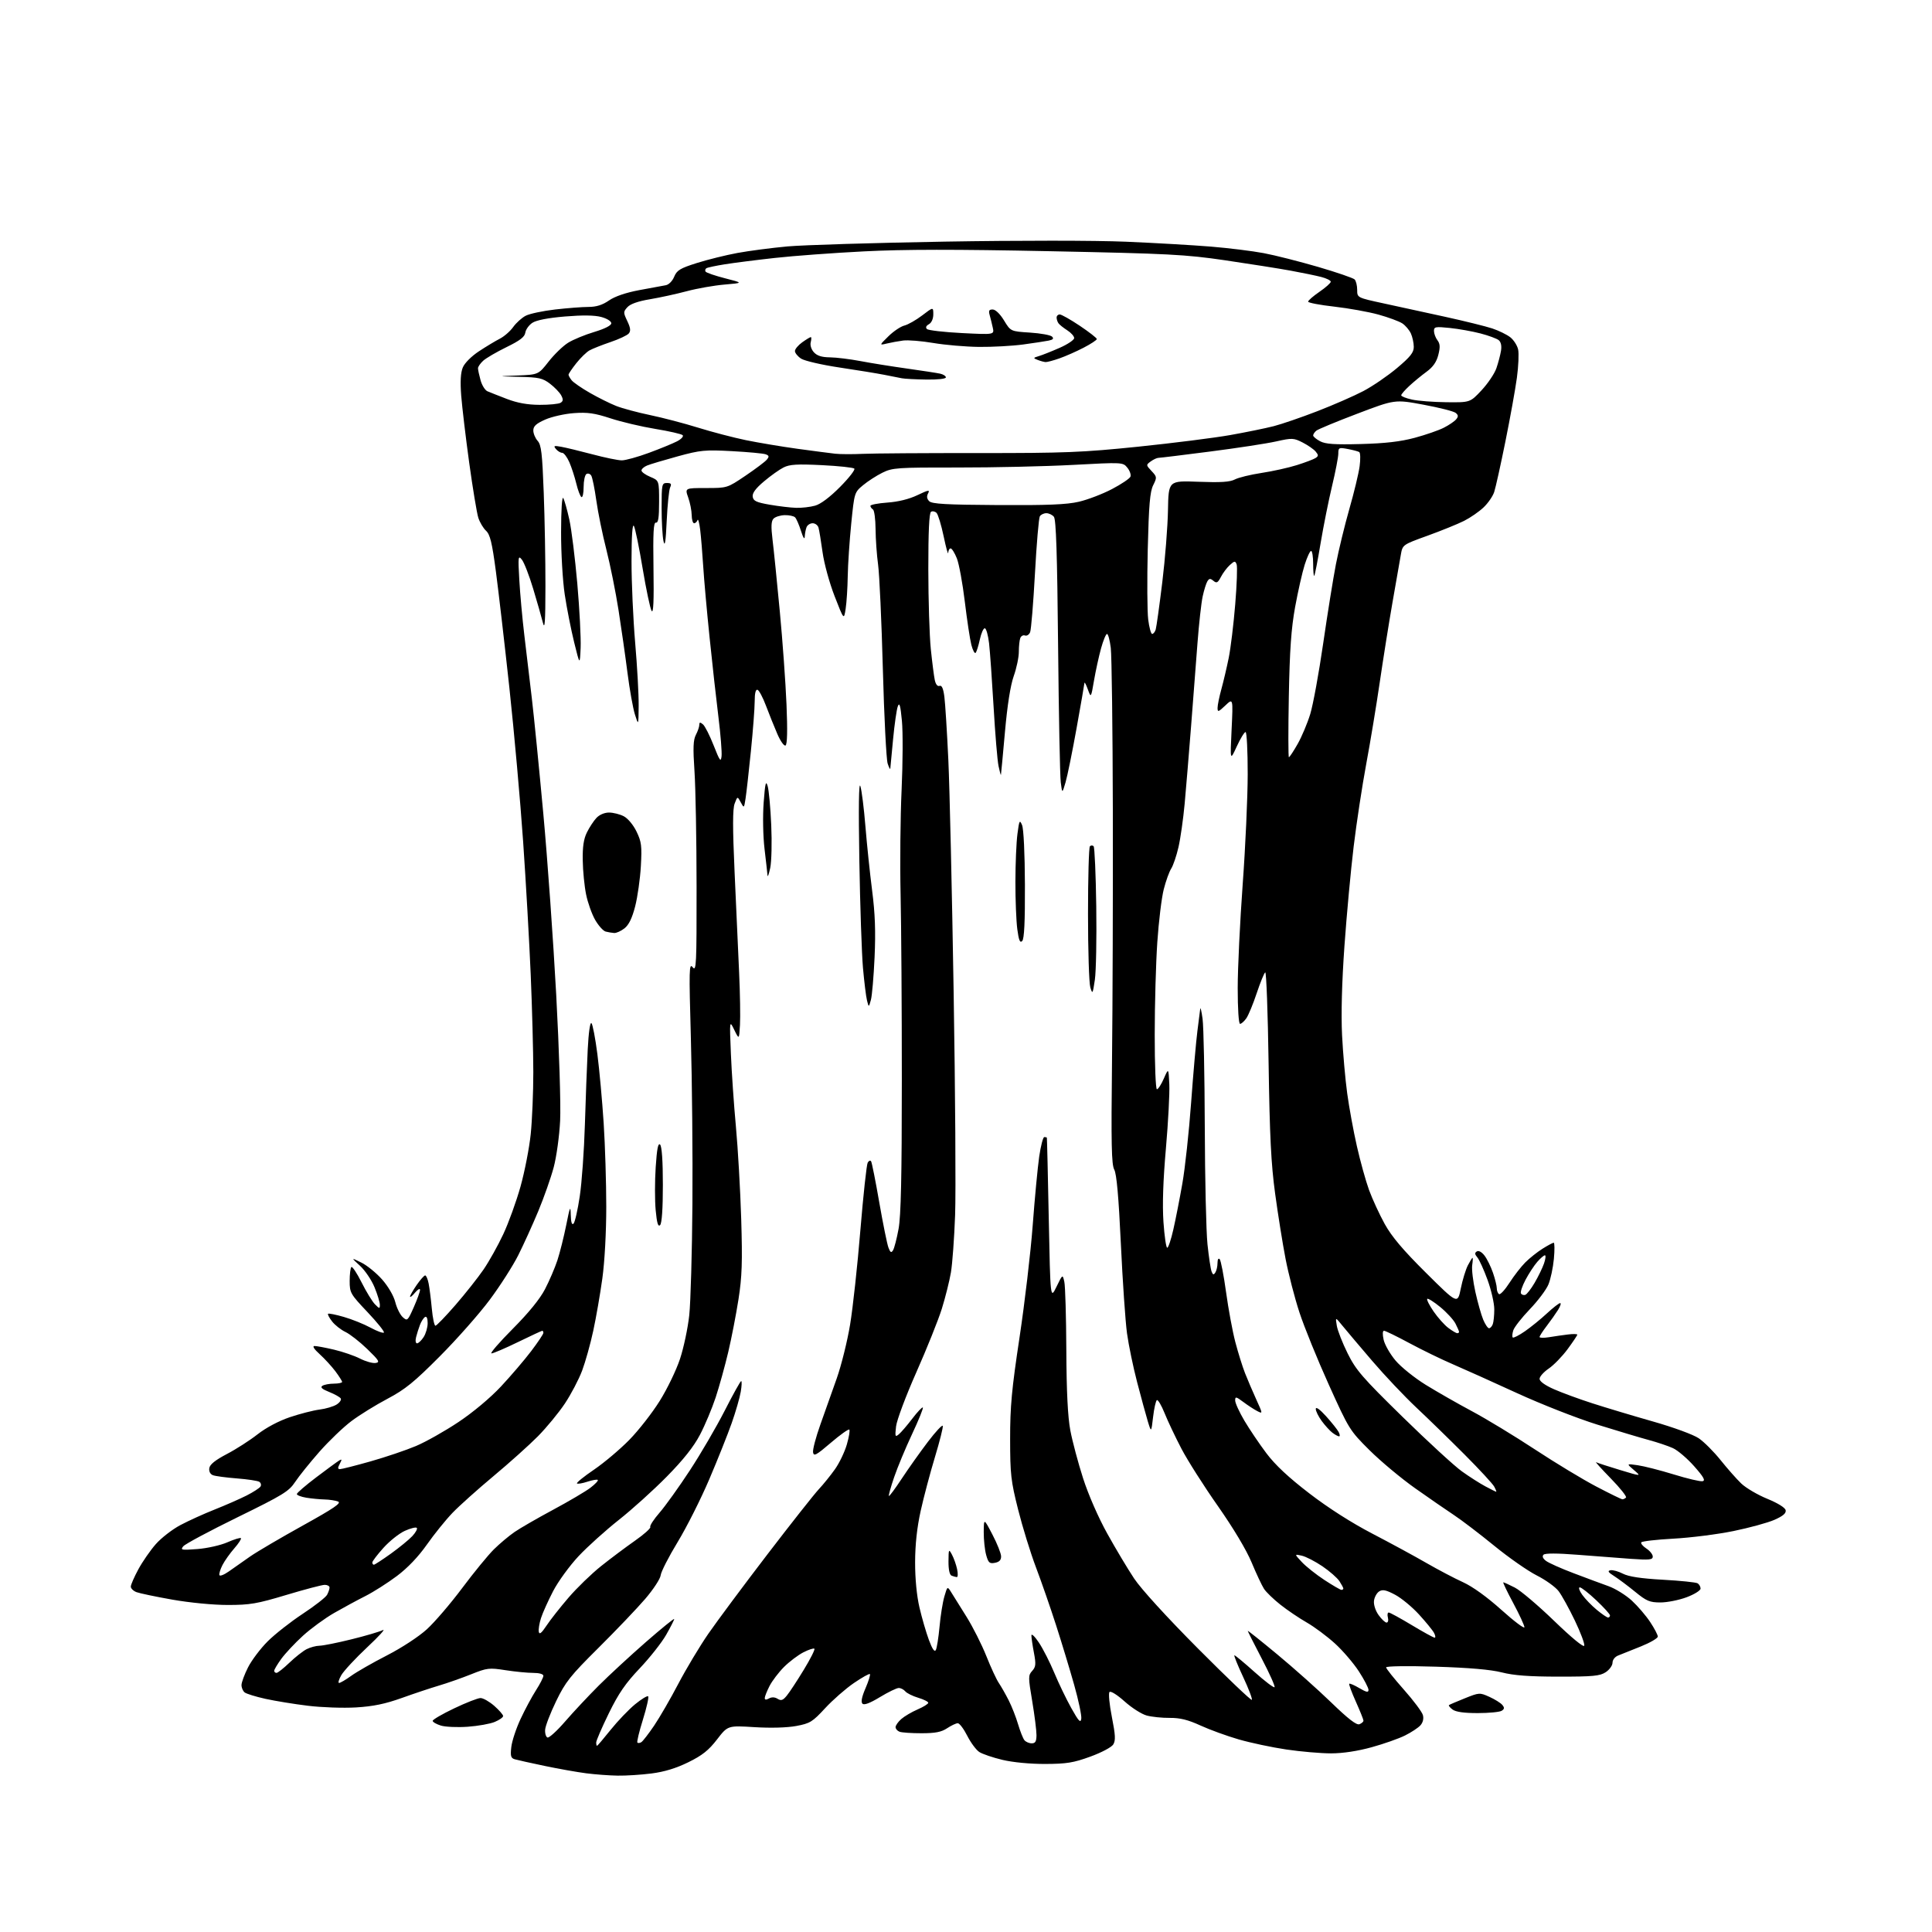 <?xml version="1.0" encoding="UTF-8" standalone="no"?>
<svg 
  version="1.1" 
  xmlns="http://www.w3.org/2000/svg" 
  xmlns:xlink="http://www.w3.org/1999/xlink" 
  xmlns:svg="http://www.w3.org/2000/svg"
  xmlns:rdf="http://www.w3.org/1999/02/22-rdf-syntax-ns#"
  xmlns:cc="http://creativecommons.org/ns#"
  xmlns:dc="http://purl.org/dc/elements/1.1/"
  viewBox="0 0 768 768"
  width="768"
  height="768"
>
<style>svg {background-color: white; }</style>"
<path stroke="none" fill="black" fill-rule="evenodd" d="M245.50,705.84C242.20,705.79 236.57,705.37 233.00,704.91C229.43,704.45 222.00,703.13 216.50,701.98C211.00,700.83 205.66,699.64 204.63,699.34C203.07,698.88 202.84,698.07 203.25,694.48C203.52,692.10 205.17,687.09 206.93,683.33C208.68,679.57 211.44,674.44 213.06,671.91C214.68,669.39 216.00,666.80 216.00,666.16C216.00,665.47 214.36,665.00 211.94,665.00C209.71,665.00 204.77,664.52 200.96,663.93C194.44,662.91 193.63,663.01 187.27,665.56C183.54,667.05 177.80,669.07 174.50,670.04C171.20,671.02 164.51,673.25 159.64,675.00C153.09,677.34 148.36,678.32 141.52,678.73C136.42,679.03 127.81,678.73 122.38,678.06C116.94,677.40 109.35,676.16 105.50,675.31C101.65,674.46 97.94,673.31 97.25,672.76C96.56,672.21 96.00,670.90 96.00,669.84C96.00,668.79 97.17,665.62 98.60,662.80C100.03,659.98 103.54,655.33 106.39,652.48C109.25,649.62 115.51,644.70 120.31,641.54C125.11,638.38 129.48,634.97 130.02,633.96C130.56,632.95 131.00,631.65 131.00,631.07C131.00,630.48 130.14,630.00 129.09,630.00C128.03,630.00 121.19,631.80 113.88,634.00C102.18,637.52 99.37,638.00 90.54,638.00C84.74,638.00 75.44,637.10 68.50,635.88C61.90,634.71 55.49,633.37 54.25,632.90C53.01,632.43 52.00,631.44 52.00,630.70C52.00,629.96 53.35,626.87 55.00,623.82C56.65,620.78 59.76,616.28 61.93,613.82C64.09,611.36 68.48,607.96 71.68,606.26C74.88,604.56 81.01,601.77 85.31,600.07C89.60,598.37 95.31,595.86 97.99,594.51C100.67,593.15 103.17,591.53 103.56,590.91C103.94,590.29 103.71,589.44 103.05,589.03C102.39,588.62 98.37,588.02 94.13,587.69C89.88,587.36 85.62,586.79 84.65,586.42C83.57,586.01 83.01,584.92 83.20,583.62C83.41,582.15 85.55,580.43 90.18,578.00C93.86,576.08 99.35,572.55 102.38,570.17C105.73,567.54 110.77,564.86 115.20,563.36C119.22,562.01 124.53,560.64 127.00,560.33C129.47,560.02 132.53,559.12 133.78,558.34C135.04,557.55 135.79,556.46 135.45,555.91C135.11,555.36 133.03,554.20 130.83,553.32C127.98,552.18 127.22,551.48 128.17,550.87C128.90,550.41 130.96,550.02 132.75,550.02C134.54,550.01 136.00,549.70 136.00,549.34C136.00,548.98 134.79,547.07 133.31,545.09C131.82,543.12 129.01,540.06 127.06,538.29C124.87,536.32 124.08,535.07 125.00,535.06C125.83,535.04 129.33,535.70 132.78,536.51C136.24,537.33 140.88,538.92 143.11,540.06C145.33,541.19 148.11,541.98 149.28,541.81C151.13,541.54 150.72,540.84 145.99,536.26C143.01,533.38 139.12,530.34 137.35,529.49C135.57,528.65 133.18,526.78 132.04,525.33C130.90,523.88 130.17,522.50 130.41,522.25C130.65,522.01 133.47,522.57 136.68,523.50C139.88,524.42 144.64,526.33 147.26,527.75C149.87,529.17 152.28,530.05 152.61,529.72C152.94,529.39 150.01,525.74 146.11,521.61C139.29,514.41 139.00,513.90 139.00,509.22C139.00,506.53 139.30,504.03 139.67,503.67C140.03,503.30 141.86,506.04 143.72,509.75C145.58,513.46 147.98,517.39 149.05,518.47C150.85,520.30 151.00,520.31 151.00,518.66C151.00,517.67 150.04,514.54 148.87,511.69C147.70,508.83 145.11,505.01 143.12,503.18C139.50,499.86 139.50,499.86 143.63,501.89C145.90,503.00 149.62,506.04 151.91,508.63C154.33,511.39 156.51,515.12 157.13,517.61C157.72,519.96 159.06,522.65 160.09,523.58C161.91,525.23 162.08,525.07 164.49,519.62C165.87,516.50 166.99,513.39 166.97,512.72C166.95,512.05 166.05,512.56 164.97,513.86C163.89,515.16 163.00,515.86 163.00,515.41C163.00,514.97 164.19,512.90 165.64,510.80C167.09,508.71 168.60,507.00 169.01,507.00C169.42,507.00 170.04,508.43 170.38,510.17C170.73,511.91 171.30,516.41 171.65,520.17C172.00,523.93 172.65,527.00 173.09,527.00C173.53,527.00 177.12,523.29 181.06,518.75C185.00,514.21 190.03,507.85 192.24,504.62C194.45,501.38 197.97,495.08 200.06,490.61C202.16,486.14 205.24,477.62 206.91,471.68C208.57,465.73 210.40,456.35 210.97,450.83C211.54,445.31 212.00,434.20 212.00,426.14C211.99,418.09 211.53,400.70 210.97,387.50C210.41,374.30 209.05,350.45 207.95,334.50C206.85,318.55 204.39,291.08 202.49,273.45C200.58,255.83 198.16,234.98 197.12,227.13C195.60,215.67 194.82,212.48 193.20,210.98C192.09,209.94 190.71,207.61 190.13,205.80C189.55,203.98 187.93,194.18 186.52,184.00C185.12,173.82 183.69,161.81 183.34,157.30C182.91,151.68 183.11,148.15 183.97,146.08C184.69,144.32 187.39,141.62 190.36,139.66C193.19,137.79 196.93,135.54 198.67,134.65C200.42,133.76 202.81,131.67 204.00,130.00C205.19,128.33 207.43,126.31 208.99,125.51C210.55,124.70 215.80,123.59 220.66,123.03C225.52,122.47 231.50,122.01 233.95,122.01C237.07,122.00 239.48,121.24 242.07,119.45C244.42,117.82 248.75,116.34 254.12,115.33C258.73,114.47 263.46,113.60 264.62,113.39C265.84,113.18 267.28,111.75 267.99,110.02C269.06,107.44 270.34,106.66 276.99,104.56C281.26,103.21 288.52,101.41 293.13,100.56C297.73,99.71 306.68,98.54 313.00,97.96C319.32,97.39 347.45,96.53 375.50,96.05C405.04,95.55 435.34,95.57 447.50,96.08C459.05,96.57 474.29,97.45 481.37,98.03C488.44,98.61 497.89,99.78 502.37,100.63C506.84,101.47 516.56,103.94 523.97,106.10C531.38,108.27 537.90,110.51 538.47,111.07C539.04,111.64 539.50,113.51 539.50,115.22C539.50,118.33 539.50,118.33 550.00,120.60C555.77,121.85 566.80,124.25 574.50,125.94C582.20,127.63 590.61,129.71 593.19,130.56C595.77,131.42 599.00,133.00 600.37,134.07C601.73,135.15 603.13,137.33 603.48,138.92C603.83,140.52 603.61,145.57 602.99,150.16C602.37,154.75 600.31,166.15 598.42,175.50C596.53,184.85 594.53,193.88 593.97,195.57C593.42,197.26 591.51,200.03 589.73,201.71C587.95,203.40 584.48,205.80 582.00,207.05C579.52,208.30 573.01,210.94 567.52,212.93C557.55,216.53 557.55,216.53 556.85,220.52C556.46,222.71 554.97,231.25 553.53,239.50C552.09,247.75 549.82,262.03 548.47,271.24C547.13,280.44 544.71,295.07 543.09,303.74C541.48,312.41 539.23,327.15 538.10,336.50C536.97,345.85 535.32,363.62 534.44,376.00C533.41,390.53 533.08,403.11 533.49,411.50C533.85,418.65 534.77,429.05 535.53,434.62C536.29,440.19 538.02,449.64 539.38,455.62C540.73,461.60 542.91,469.45 544.22,473.06C545.54,476.66 548.34,482.74 550.45,486.56C553.24,491.60 557.74,496.92 566.86,505.97C579.42,518.44 579.42,518.44 580.68,512.23C581.37,508.82 582.64,504.67 583.49,503.01C584.35,501.36 585.19,500.00 585.35,500.00C585.52,500.00 585.46,501.33 585.22,502.96C584.98,504.59 585.55,509.36 586.48,513.55C587.41,517.75 588.82,522.71 589.60,524.59C590.39,526.46 591.42,528.00 591.91,528.00C592.39,528.00 593.06,527.29 593.39,526.42C593.73,525.55 594.00,522.87 594.00,520.48C594.00,518.08 592.80,512.83 591.34,508.81C589.88,504.79 588.05,500.76 587.28,499.85C586.21,498.59 586.16,498.02 587.07,497.46C587.79,497.01 589.01,497.68 590.11,499.11C591.12,500.42 592.63,503.49 593.47,505.93C594.31,508.36 595.00,511.15 595.00,512.12C595.00,513.09 595.40,514.13 595.90,514.44C596.39,514.74 598.26,512.71 600.05,509.92C601.84,507.13 604.67,503.49 606.33,501.83C607.99,500.16 611.06,497.72 613.15,496.40C615.25,495.08 617.26,494.00 617.62,494.00C617.99,494.00 618.02,496.89 617.69,500.43C617.36,503.96 616.38,508.55 615.51,510.62C614.65,512.70 611.31,517.13 608.11,520.46C604.91,523.80 601.95,527.57 601.55,528.84C601.15,530.11 601.05,531.39 601.34,531.67C601.62,531.96 603.80,530.85 606.18,529.20C608.56,527.55 612.49,524.36 614.92,522.10C617.35,519.85 619.72,518.00 620.19,518.00C620.66,518.00 620.27,519.24 619.32,520.75C618.37,522.26 616.34,525.14 614.80,527.14C613.26,529.15 612.00,531.10 612.00,531.48C612.00,531.86 613.69,531.90 615.75,531.56C617.81,531.22 621.19,530.73 623.25,530.48C625.31,530.22 627.00,530.25 627.00,530.55C627.00,530.84 625.26,533.44 623.13,536.33C621.00,539.21 617.63,542.68 615.64,544.03C613.64,545.39 612.01,547.23 612.01,548.11C612.00,549.12 614.16,550.67 617.75,552.25C620.91,553.64 627.77,556.16 633.00,557.84C638.23,559.53 649.02,562.77 657.00,565.04C665.26,567.39 673.14,570.28 675.30,571.75C677.39,573.18 681.29,577.08 683.96,580.42C686.64,583.76 690.33,587.95 692.17,589.71C694.01,591.48 698.67,594.22 702.51,595.79C706.75,597.53 709.63,599.32 709.83,600.35C710.06,601.55 708.75,602.66 705.38,604.15C702.76,605.31 695.41,607.32 689.06,608.62C682.70,609.92 671.97,611.28 665.21,611.64C658.46,612.01 652.70,612.67 652.43,613.11C652.16,613.55 653.08,614.66 654.47,615.57C655.86,616.48 657.00,617.92 657.00,618.75C657.00,620.05 655.69,620.18 648.25,619.66C643.44,619.31 633.89,618.59 627.02,618.04C618.97,617.41 614.20,617.40 613.58,618.02C612.95,618.65 613.30,619.52 614.55,620.47C615.62,621.29 620.55,623.49 625.50,625.36C630.45,627.24 636.72,629.57 639.44,630.54C642.16,631.52 646.31,634.09 648.67,636.26C651.02,638.43 654.31,642.26 655.97,644.78C657.64,647.29 659.00,649.89 659.00,650.56C659.00,651.23 655.96,653.00 652.25,654.49C648.54,655.99 644.49,657.61 643.25,658.09C641.96,658.59 641.00,659.81 641.00,660.96C641.00,662.05 639.78,663.75 638.29,664.73C635.99,666.24 633.23,666.50 619.54,666.49C607.87,666.48 601.73,666.02 597.00,664.81C592.61,663.69 584.09,662.95 570.75,662.53C559.44,662.18 551.00,662.30 551.00,662.81C551.00,663.30 554.16,667.25 558.01,671.60C561.87,675.94 565.30,680.53 565.63,681.79C566.01,683.22 565.63,684.75 564.63,685.86C563.74,686.84 561.00,688.65 558.52,689.88C556.05,691.12 550.09,693.22 545.26,694.55C539.69,696.09 533.82,696.98 529.13,696.99C525.07,696.99 517.06,696.30 511.32,695.45C505.58,694.60 497.07,692.79 492.40,691.44C487.74,690.09 480.91,687.61 477.22,685.92C472.23,683.63 469.09,682.86 465.00,682.89C461.98,682.92 457.85,682.49 455.84,681.95C453.83,681.41 449.87,678.89 447.04,676.34C444.09,673.70 441.52,672.10 441.04,672.61C440.58,673.10 441.00,677.55 441.98,682.50C443.41,689.73 443.52,691.88 442.53,693.46C441.86,694.55 437.80,696.70 433.41,698.29C426.71,700.73 423.96,701.17 415.50,701.20C409.54,701.22 402.68,700.57 398.51,699.58C394.67,698.67 390.51,697.25 389.27,696.44C388.03,695.63 385.88,692.72 384.49,689.98C383.10,687.24 381.41,685.00 380.73,685.01C380.05,685.01 378.15,685.91 376.50,687.00C374.21,688.52 371.80,688.99 366.33,688.99C362.39,689.00 358.45,688.73 357.58,688.39C356.71,688.06 356.00,687.24 356.00,686.57C356.00,685.90 357.01,684.45 358.25,683.36C359.49,682.27 362.41,680.54 364.75,679.53C367.09,678.52 369.00,677.33 369.00,676.89C369.00,676.44 367.19,675.54 364.99,674.88C362.78,674.22 360.48,673.07 359.87,672.34C359.25,671.60 358.08,671.00 357.26,671.00C356.44,671.00 353.08,672.63 349.80,674.62C345.83,677.03 343.51,677.91 342.84,677.24C342.17,676.57 342.58,674.52 344.06,671.09C345.28,668.26 346.06,665.73 345.80,665.47C345.54,665.21 342.67,666.82 339.42,669.04C336.16,671.27 331.02,675.77 328.00,679.04C322.97,684.49 321.99,685.09 316.50,686.11C312.84,686.79 306.37,686.97 299.91,686.57C289.31,685.91 289.31,685.91 285.03,691.46C281.70,695.78 279.16,697.80 273.62,700.52C268.79,702.90 264.09,704.33 259.00,704.98C254.88,705.51 248.80,705.90 245.50,705.84zM237.32,694.00C237.50,694.00 239.94,691.13 242.75,687.62C245.56,684.12 249.93,679.56 252.45,677.48C254.98,675.41 257.32,673.99 257.65,674.32C257.99,674.65 257.05,678.81 255.57,683.57C254.08,688.32 253.10,692.43 253.37,692.70C253.64,692.98 254.35,692.90 254.94,692.54C255.53,692.17 257.81,689.23 260.01,685.99C262.20,682.75 266.55,675.25 269.66,669.30C272.78,663.36 278.14,654.42 281.58,649.43C285.03,644.45 295.57,630.27 305.02,617.93C314.47,605.59 323.68,593.92 325.48,592.00C327.28,590.08 330.17,586.50 331.90,584.06C333.64,581.62 335.76,577.20 336.62,574.24C337.48,571.28 337.93,568.60 337.62,568.29C337.31,567.97 334.00,570.33 330.28,573.51C324.44,578.51 323.46,579.03 323.20,577.30C323.03,576.19 324.33,571.29 326.07,566.39C327.82,561.50 330.76,553.21 332.61,547.96C334.46,542.72 336.86,533.04 337.94,526.46C339.03,519.88 340.86,503.05 342.01,489.06C343.17,475.06 344.48,462.97 344.92,462.18C345.36,461.39 345.98,461.15 346.28,461.65C346.59,462.15 348.06,469.51 349.53,478.01C351.01,486.50 352.65,494.57 353.17,495.94C353.92,497.92 354.30,498.14 355.00,496.99C355.49,496.20 356.48,492.39 357.19,488.53C358.14,483.36 358.49,467.76 358.49,429.50C358.50,400.90 358.27,367.60 358.00,355.50C357.73,343.40 357.90,324.73 358.40,314.00C358.89,303.27 358.95,290.90 358.52,286.50C357.93,280.35 357.56,279.03 356.89,280.79C356.42,282.05 355.58,287.90 355.02,293.79C354.46,299.68 353.96,304.95 353.91,305.50C353.87,306.05 353.39,305.15 352.85,303.50C352.32,301.85 351.46,284.98 350.95,266.00C350.44,247.03 349.59,228.35 349.06,224.50C348.53,220.65 348.08,214.26 348.05,210.31C348.02,206.35 347.55,202.84 347.00,202.50C346.45,202.16 346.00,201.52 346.00,201.08C346.00,200.63 349.05,200.05 352.77,199.78C357.07,199.48 361.42,198.40 364.71,196.82C369.08,194.73 369.74,194.62 368.94,196.10C368.29,197.32 368.43,198.28 369.38,199.24C370.47,200.32 376.17,200.65 396.62,200.77C416.40,200.89 424.00,200.58 428.88,199.45C432.40,198.63 438.33,196.36 442.06,194.40C445.80,192.44 449.09,190.22 449.38,189.46C449.66,188.71 449.11,187.12 448.14,185.92C446.38,183.75 446.33,183.74 426.44,184.81C415.47,185.40 394.92,185.86 380.77,185.84C356.56,185.81 354.78,185.93 350.77,187.91C348.42,189.07 344.95,191.31 343.06,192.89C339.65,195.73 339.62,195.85 338.38,208.13C337.70,214.93 337.07,224.32 336.99,229.00C336.92,233.68 336.54,239.53 336.16,242.00C335.47,246.50 335.47,246.50 331.77,237.00C329.71,231.70 327.59,223.97 326.98,219.50C326.37,215.10 325.65,210.71 325.37,209.75C325.09,208.79 324.04,208.00 323.04,208.00C322.04,208.00 320.94,208.71 320.61,209.58C320.27,210.45 319.96,212.14 319.90,213.33C319.84,214.65 319.26,213.76 318.41,211.06C317.64,208.61 316.58,206.18 316.05,205.65C315.53,205.13 313.65,204.73 311.89,204.78C310.14,204.83 308.14,205.47 307.47,206.19C306.56,207.16 306.46,209.33 307.09,214.50C307.57,218.35 308.87,231.18 309.98,243.00C311.10,254.82 312.30,271.52 312.65,280.10C313.08,290.34 312.95,295.92 312.27,296.33C311.70,296.68 310.25,294.65 308.99,291.73C307.75,288.85 305.72,283.82 304.49,280.54C303.26,277.27 301.75,274.42 301.13,274.21C300.39,273.96 300.00,275.56 300.00,278.79C300.00,281.51 299.32,290.44 298.49,298.62C297.66,306.80 296.71,315.27 296.37,317.43C295.77,321.32 295.75,321.33 294.46,318.93C293.15,316.50 293.15,316.50 292.04,319.42C291.22,321.56 291.21,328.88 292.02,346.92C292.62,360.44 293.43,378.29 293.81,386.58C294.19,394.87 294.34,404.28 294.15,407.48C293.80,413.30 293.80,413.30 291.89,409.40C289.99,405.50 289.99,405.50 290.54,418.89C290.84,426.26 291.74,439.31 292.54,447.89C293.34,456.48 294.28,472.95 294.64,484.50C295.16,501.76 294.97,507.46 293.56,516.50C292.61,522.55 290.78,532.00 289.48,537.50C288.18,543.00 285.94,551.09 284.50,555.47C283.05,559.86 280.24,566.56 278.24,570.36C275.74,575.12 271.63,580.30 265.05,586.98C259.80,592.32 251.22,600.06 246.00,604.18C240.78,608.31 233.57,614.79 230.00,618.59C226.43,622.40 221.87,628.66 219.87,632.51C217.88,636.35 215.70,641.18 215.05,643.24C214.39,645.30 214.00,647.74 214.18,648.67C214.41,649.88 215.28,649.18 217.24,646.22C218.74,643.94 222.70,638.92 226.02,635.06C229.34,631.19 235.16,625.56 238.94,622.55C242.72,619.53 248.79,614.99 252.42,612.45C256.05,609.91 258.78,607.46 258.50,606.99C258.21,606.53 259.86,603.98 262.17,601.33C264.48,598.67 269.91,591.10 274.23,584.50C278.56,577.90 284.79,567.21 288.09,560.75C291.38,554.29 294.32,549.00 294.63,549.00C294.93,549.00 294.86,550.91 294.46,553.25C294.07,555.59 292.46,561.17 290.88,565.65C289.31,570.13 285.29,580.20 281.95,588.03C278.62,595.85 272.97,607.07 269.40,612.95C265.82,618.83 262.78,624.79 262.63,626.19C262.48,627.59 259.70,631.84 256.45,635.62C253.20,639.40 244.85,648.15 237.89,655.06C226.68,666.19 224.77,668.60 221.07,676.24C218.77,680.98 216.81,686.08 216.70,687.57C216.59,689.06 217.02,690.46 217.64,690.69C218.27,690.91 221.42,688.05 224.64,684.32C227.87,680.59 233.89,674.16 238.03,670.02C242.17,665.89 250.61,658.10 256.78,652.71C262.95,647.33 268.00,643.22 268.00,643.59C268.00,643.96 266.56,646.79 264.80,649.88C263.04,652.97 258.31,658.96 254.30,663.19C248.63,669.16 245.89,673.15 242.00,681.10C239.25,686.72 237.00,691.93 237.00,692.66C237.00,693.40 237.14,694.00 237.32,694.00zM410.12,693.00C411.57,693.00 412.00,692.26 412.02,689.75C412.03,687.96 411.27,681.91 410.33,676.29C408.71,666.69 408.71,665.98 410.31,664.21C411.76,662.61 411.86,661.54 411.01,657.03C410.45,654.11 410.00,651.00 410.00,650.11C410.01,649.23 411.36,650.52 413.01,653.00C414.65,655.48 417.40,660.88 419.11,665.00C420.83,669.12 423.86,675.42 425.86,679.00C428.82,684.29 429.56,685.07 429.83,683.20C430.00,681.94 428.73,675.87 426.98,669.70C425.24,663.54 422.01,652.88 419.79,646.00C417.58,639.12 413.99,628.81 411.83,623.09C409.66,617.36 406.46,607.01 404.72,600.09C401.84,588.66 401.55,586.07 401.54,572.00C401.53,559.12 402.16,552.30 405.28,531.65C407.34,517.98 409.70,497.96 410.51,487.15C411.32,476.34 412.49,464.01 413.10,459.75C413.72,455.49 414.63,452.00 415.12,452.00C415.60,452.00 416.06,452.11 416.14,452.25C416.21,452.39 416.56,466.90 416.90,484.50C417.54,516.50 417.54,516.50 419.97,511.50C422.40,506.50 422.40,506.50 423.08,509.50C423.46,511.15 423.82,523.37 423.88,536.66C423.96,553.35 424.46,563.25 425.48,568.66C426.30,572.97 428.57,581.51 430.54,587.63C432.65,594.18 436.60,603.23 440.16,609.63C443.48,615.61 448.27,623.63 450.82,627.46C453.57,631.62 463.83,642.86 476.25,655.35C487.70,666.85 497.31,676.02 497.62,675.71C497.92,675.41 496.36,671.30 494.15,666.58C491.94,661.86 490.39,658.00 490.70,658.00C491.02,658.00 494.61,660.98 498.68,664.63C502.75,668.27 506.33,671.00 506.65,670.69C506.96,670.38 504.69,665.29 501.60,659.39C498.52,653.49 496.00,648.49 496.00,648.29C496.00,648.09 501.29,652.30 507.75,657.66C514.21,663.01 523.83,671.58 529.13,676.71C535.90,683.27 539.23,685.85 540.38,685.41C541.27,685.07 542.00,684.43 542.00,683.99C542.00,683.55 540.64,680.15 538.98,676.45C537.31,672.74 536.13,669.53 536.35,669.32C536.57,669.10 538.38,669.88 540.37,671.06C543.21,672.73 544.00,672.88 544.00,671.75C544.00,670.96 542.28,667.65 540.18,664.41C538.07,661.16 533.80,656.17 530.67,653.32C527.55,650.48 522.52,646.73 519.49,644.99C516.46,643.26 511.74,640.07 509.01,637.91C506.27,635.75 503.33,632.91 502.47,631.60C501.62,630.29 499.40,625.58 497.55,621.13C495.49,616.16 490.29,607.47 484.11,598.65C478.56,590.75 472.05,580.50 469.64,575.89C467.23,571.27 464.22,564.93 462.96,561.79C461.70,558.66 460.31,556.31 459.88,556.57C459.45,556.84 458.77,559.86 458.37,563.28C457.64,569.50 457.64,569.50 456.27,565.00C455.52,562.52 453.62,555.55 452.04,549.50C450.46,543.45 448.64,534.67 448.00,530.00C447.36,525.33 446.26,509.33 445.56,494.45C444.68,475.70 443.87,466.65 442.94,464.95C441.84,462.96 441.67,454.83 442.04,422.00C442.29,399.73 442.44,354.85 442.37,322.29C442.30,289.72 441.93,260.58 441.55,257.54C441.17,254.49 440.50,252.00 440.06,252.00C439.62,252.00 438.55,254.59 437.68,257.75C436.81,260.91 435.55,266.65 434.89,270.50C433.69,277.50 433.69,277.50 432.42,274.00C431.72,272.07 431.12,270.95 431.08,271.50C431.03,272.05 429.63,280.15 427.95,289.50C426.27,298.85 424.30,308.52 423.57,311.00C422.24,315.50 422.24,315.50 421.67,311.00C421.35,308.52 420.87,284.08 420.61,256.68C420.26,220.29 419.81,206.48 418.94,205.43C418.29,204.64 416.94,204.00 415.94,204.00C414.94,204.00 413.77,204.56 413.35,205.24C412.93,205.93 412.05,216.16 411.41,227.99C410.76,239.82 409.90,250.31 409.49,251.31C409.08,252.30 408.16,252.89 407.45,252.62C406.75,252.35 405.90,252.81 405.58,253.64C405.26,254.48 405.00,256.94 405.00,259.11C405.00,261.28 404.09,265.63 402.97,268.77C401.66,272.49 400.43,280.30 399.48,291.00C398.67,300.07 397.96,307.73 397.89,308.00C397.82,308.27 397.39,306.70 396.93,304.50C396.47,302.30 395.59,291.73 394.97,281.00C394.34,270.27 393.54,258.90 393.17,255.71C392.80,252.53 392.05,249.84 391.50,249.75C390.95,249.65 390.05,251.65 389.50,254.21C388.95,256.76 388.19,259.15 387.82,259.52C387.44,259.90 386.68,258.47 386.13,256.35C385.58,254.23 384.41,246.51 383.53,239.19C382.65,231.86 381.22,224.10 380.36,221.94C379.49,219.77 378.38,218.00 377.89,218.00C377.40,218.00 376.97,218.79 376.93,219.75C376.88,220.71 376.08,217.79 375.13,213.25C374.18,208.72 372.90,204.50 372.29,203.89C371.68,203.28 370.69,203.08 370.09,203.45C369.36,203.90 369.01,211.39 369.02,226.31C369.03,238.51 369.48,252.78 370.01,258.00C370.55,263.23 371.26,268.77 371.59,270.32C371.96,272.06 372.68,272.95 373.48,272.65C374.37,272.31 374.96,273.62 375.40,276.93C375.74,279.56 376.46,290.88 376.98,302.10C377.50,313.32 378.45,354.90 379.09,394.50C379.74,434.10 380.00,473.93 379.67,483.00C379.34,492.07 378.59,502.33 378.01,505.79C377.42,509.24 375.79,515.77 374.38,520.29C372.96,524.80 368.41,536.15 364.26,545.50C360.11,554.85 356.49,564.52 356.20,567.00C355.74,571.06 355.84,571.37 357.30,570.16C358.19,569.42 360.60,566.62 362.65,563.93C364.70,561.24 366.59,559.25 366.84,559.51C367.10,559.77 365.18,564.51 362.58,570.04C359.98,575.58 356.76,583.31 355.43,587.22C354.09,591.13 353.16,594.49 353.35,594.68C353.54,594.87 355.84,591.76 358.48,587.76C361.11,583.77 365.78,577.19 368.85,573.15C371.92,569.11 374.58,566.25 374.77,566.81C374.95,567.36 373.55,572.95 371.65,579.22C369.75,585.50 367.20,595.10 365.99,600.56C364.52,607.23 363.79,613.95 363.77,621.00C363.76,627.55 364.41,634.32 365.50,639.00C366.46,643.12 368.15,648.93 369.25,651.90C370.61,655.56 371.50,656.85 372.01,655.90C372.42,655.13 373.08,650.96 373.48,646.64C373.87,642.31 374.73,636.91 375.40,634.64C376.60,630.50 376.60,630.50 378.15,633.00C379.00,634.38 381.74,638.76 384.24,642.75C386.73,646.74 390.25,653.72 392.06,658.25C393.86,662.79 396.10,667.62 397.04,669.00C397.97,670.38 399.74,673.48 400.97,675.91C402.20,678.33 403.88,682.61 404.70,685.41C405.53,688.21 406.66,691.06 407.22,691.75C407.79,692.44 409.09,693.00 410.12,693.00zM185.92,686.41C181.84,686.70 177.04,686.49 175.25,685.94C173.46,685.39 172.00,684.54 172.00,684.06C172.00,683.57 175.85,681.33 180.56,679.09C185.27,676.84 189.97,675.00 191.02,675.00C192.07,675.00 194.52,676.40 196.47,678.10C198.41,679.81 200.00,681.63 200.00,682.15C200.00,682.68 198.50,683.73 196.67,684.49C194.84,685.26 190.00,686.12 185.92,686.41zM587.44,680.98C582.04,680.99 578.74,680.53 577.44,679.58C576.38,678.80 575.73,678.00 576.00,677.79C576.28,677.59 579.12,676.37 582.32,675.09C588.02,672.80 588.20,672.79 592.07,674.53C594.24,675.51 596.54,676.95 597.19,677.73C598.11,678.84 598.05,679.35 596.94,680.06C596.15,680.56 591.87,680.98 587.44,680.98zM305.68,675.16C306.78,674.55 307.98,674.60 309.11,675.30C310.52,676.18 311.24,675.92 312.81,673.98C313.89,672.66 316.91,668.06 319.52,663.76C322.14,659.46 324.04,655.70 323.74,655.40C323.44,655.10 321.46,655.75 319.35,656.83C317.23,657.92 313.77,660.54 311.65,662.65C309.54,664.77 306.95,668.17 305.90,670.21C304.86,672.25 304.00,674.41 304.00,675.01C304.00,675.74 304.56,675.79 305.68,675.16zM134.79,669.00C135.29,669.00 137.46,667.72 139.61,666.17C141.76,664.61 148.15,660.95 153.81,658.05C159.71,655.02 166.49,650.58 169.72,647.63C172.81,644.81 179.12,637.44 183.75,631.25C188.38,625.06 194.04,618.15 196.33,615.89C198.62,613.63 202.30,610.54 204.50,609.02C206.70,607.50 213.62,603.51 219.88,600.15C226.13,596.79 232.80,592.86 234.69,591.42C236.58,589.98 237.91,588.57 237.63,588.30C237.36,588.03 235.50,588.34 233.50,589.00C231.50,589.66 229.63,589.97 229.35,589.69C229.07,589.40 232.14,586.92 236.17,584.18C240.20,581.43 246.51,576.10 250.19,572.34C253.87,568.58 259.30,561.62 262.26,556.87C265.23,552.13 268.85,544.62 270.31,540.20C271.78,535.77 273.43,527.95 273.99,522.82C274.54,517.70 275.11,497.75 275.25,478.50C275.39,459.25 275.11,429.77 274.64,413.00C273.86,385.14 273.92,382.67 275.36,384.50C276.80,386.33 276.93,383.63 276.90,352.50C276.89,333.80 276.51,313.15 276.07,306.60C275.44,297.29 275.56,294.14 276.63,292.10C277.38,290.67 277.99,288.88 277.99,288.13C278.00,287.05 278.31,287.01 279.44,287.95C280.23,288.61 282.14,292.38 283.69,296.32C286.11,302.49 286.55,303.10 286.83,300.62C287.01,299.03 286.46,292.06 285.60,285.12C284.74,278.18 283.15,263.95 282.08,253.50C281.00,243.05 279.85,230.22 279.53,225.00C279.20,219.78 278.66,213.25 278.32,210.50C277.98,207.75 277.51,206.06 277.27,206.75C277.03,207.44 276.42,208.00 275.92,208.00C275.41,208.00 274.98,206.54 274.96,204.75C274.93,202.96 274.31,199.81 273.57,197.75C272.24,194.00 272.24,194.00 280.66,194.00C289.09,194.00 289.09,194.00 296.32,189.12C300.30,186.43 304.12,183.56 304.80,182.74C305.82,181.51 305.75,181.12 304.40,180.60C303.50,180.25 297.47,179.69 291.01,179.34C280.22,178.76 278.45,178.93 269.38,181.41C263.95,182.90 258.49,184.53 257.25,185.04C256.01,185.54 255.00,186.44 255.00,187.03C255.00,187.62 256.57,188.76 258.50,189.56C262.00,191.03 262.00,191.03 262.00,199.51C262.00,205.77 261.67,207.93 260.75,207.75C259.78,207.56 259.56,211.62 259.77,226.00C259.97,238.97 259.74,244.00 259.02,242.83C258.46,241.92 256.85,234.30 255.45,225.92C254.06,217.53 252.50,209.96 251.99,209.08C251.39,208.06 251.05,213.00 251.04,223.00C251.03,231.53 251.69,246.15 252.49,255.50C253.30,264.85 253.92,276.10 253.88,280.50C253.80,288.50 253.80,288.50 252.39,284.00C251.61,281.52 250.28,274.10 249.44,267.50C248.60,260.90 246.99,249.65 245.87,242.50C244.75,235.35 242.58,224.55 241.04,218.50C239.49,212.45 237.70,203.65 237.04,198.93C236.38,194.22 235.48,189.78 235.03,189.06C234.59,188.33 233.72,188.05 233.11,188.43C232.50,188.81 232.00,191.14 232.00,193.62C232.00,196.09 231.61,197.87 231.12,197.58C230.64,197.28 229.73,194.89 229.10,192.27C228.47,189.65 227.22,185.81 226.33,183.75C225.43,181.69 224.14,180.00 223.47,180.00C222.80,180.00 221.68,179.33 221.00,178.50C219.92,177.20 220.21,177.08 223.13,177.61C224.98,177.94 230.55,179.29 235.50,180.60C240.45,181.92 245.71,183.00 247.18,183.00C248.66,183.00 253.50,181.66 257.94,180.02C262.37,178.39 267.41,176.32 269.12,175.44C270.84,174.55 271.84,173.45 271.36,172.98C270.89,172.52 266.00,171.40 260.50,170.50C255.00,169.60 246.99,167.71 242.70,166.30C236.41,164.24 233.59,163.83 228.18,164.22C224.49,164.48 219.34,165.64 216.73,166.79C213.13,168.39 212.00,169.42 212.00,171.12C212.00,172.34 212.78,174.20 213.72,175.25C215.17,176.84 215.56,180.20 216.14,195.83C216.53,206.10 216.83,222.82 216.82,233.00C216.80,247.31 216.57,250.59 215.80,247.50C215.25,245.30 213.51,239.22 211.93,233.98C210.35,228.74 208.34,223.57 207.46,222.48C205.98,220.64 205.90,221.23 206.43,230.50C206.74,236.00 207.64,245.90 208.43,252.50C209.22,259.10 210.56,270.35 211.40,277.50C212.25,284.65 214.31,305.35 215.98,323.50C217.65,341.65 219.95,374.05 221.11,395.50C222.28,417.33 222.97,439.34 222.66,445.50C222.36,451.58 221.21,459.86 220.10,464.03C219.00,468.16 216.24,476.00 213.98,481.43C211.72,486.86 208.13,494.76 206.01,498.98C203.89,503.20 198.80,511.16 194.69,516.67C190.59,522.19 181.67,532.29 174.87,539.12C164.62,549.43 161.05,552.32 154.04,556.03C149.38,558.49 142.94,562.47 139.73,564.88C136.51,567.29 130.78,572.78 126.98,577.09C123.19,581.40 118.84,586.80 117.32,589.10C114.83,592.86 112.54,594.26 94.39,603.15C83.30,608.58 73.61,613.76 72.86,614.67C71.62,616.16 72.10,616.26 78.50,615.77C82.35,615.47 87.70,614.27 90.39,613.09C93.08,611.91 95.50,611.17 95.77,611.44C96.04,611.71 94.86,613.53 93.15,615.48C91.44,617.43 89.33,620.40 88.46,622.08C87.59,623.76 87.03,625.58 87.21,626.12C87.39,626.67 89.10,625.99 91.02,624.63C92.93,623.26 96.75,620.58 99.50,618.68C102.25,616.78 111.65,611.26 120.38,606.42C132.75,599.56 135.85,597.46 134.38,596.88C133.35,596.47 130.93,596.10 129.00,596.06C127.08,596.01 123.81,595.70 121.75,595.36C119.69,595.02 118.00,594.37 118.00,593.91C118.00,593.46 121.49,590.45 125.75,587.23C130.01,584.00 134.11,581.00 134.85,580.56C135.94,579.91 135.98,580.16 135.06,581.88C134.19,583.51 134.22,584.00 135.17,584.00C135.85,584.00 141.31,582.61 147.30,580.92C153.29,579.22 161.41,576.48 165.34,574.82C169.28,573.16 176.89,568.87 182.26,565.28C188.05,561.42 194.93,555.66 199.16,551.13C203.08,546.93 208.48,540.62 211.15,537.10C213.82,533.58 216.00,530.32 216.00,529.85C216.00,529.38 215.81,529.00 215.57,529.00C215.33,529.00 210.98,531.02 205.89,533.50C200.81,535.98 196.07,538.00 195.37,538.00C194.67,538.00 198.47,533.61 203.80,528.25C210.09,521.93 214.61,516.39 216.63,512.50C218.35,509.20 220.57,504.02 221.57,501.00C222.56,497.98 224.14,491.68 225.08,487.00C226.56,479.57 226.79,479.06 226.89,482.95C226.96,485.90 227.34,487.06 227.99,486.41C228.54,485.86 229.65,480.99 230.46,475.57C231.28,470.16 232.19,457.36 232.50,447.12C232.81,436.88 233.32,423.39 233.63,417.15C233.97,410.46 234.58,406.18 235.11,406.71C235.60,407.20 236.66,412.75 237.47,419.05C238.28,425.35 239.40,437.69 239.97,446.48C240.54,455.27 241.00,470.22 241.00,479.70C241.00,489.84 240.36,501.57 239.44,508.22C238.58,514.42 236.96,523.77 235.83,529.00C234.71,534.23 232.71,541.36 231.40,544.86C230.08,548.36 227.01,554.22 224.57,557.89C222.13,561.56 217.29,567.44 213.82,570.96C210.34,574.47 202.39,581.60 196.15,586.80C189.91,592.01 182.58,598.57 179.88,601.38C177.17,604.20 172.59,609.88 169.69,614.00C166.30,618.83 162.05,623.28 157.76,626.50C154.09,629.25 148.48,632.82 145.30,634.43C142.11,636.04 136.50,639.07 132.84,641.17C129.18,643.27 123.59,647.35 120.42,650.24C117.25,653.13 113.39,657.26 111.83,659.40C110.27,661.55 109.00,663.68 109.00,664.15C109.00,664.62 109.41,665.00 109.92,665.00C110.42,665.00 112.73,663.18 115.04,660.96C117.35,658.74 120.42,656.32 121.87,655.58C123.32,654.84 125.62,654.22 127.00,654.20C128.38,654.19 134.07,653.05 139.65,651.67C145.24,650.30 150.86,648.64 152.15,648.00C153.44,647.35 150.68,650.41 146.00,654.79C141.32,659.18 136.69,664.17 135.69,665.88C134.70,667.60 134.29,669.00 134.79,669.00zM629.77,654.19C630.01,653.48 628.32,648.98 626.03,644.20C623.73,639.41 620.82,634.14 619.56,632.49C618.29,630.83 614.39,628.03 610.88,626.26C607.37,624.49 599.77,619.19 594.00,614.48C588.23,609.77 581.02,604.28 578.00,602.28C574.98,600.28 568.00,595.47 562.50,591.58C557.00,587.69 548.87,580.91 544.44,576.51C536.52,568.64 536.24,568.18 528.18,550.34C523.67,540.36 518.44,527.48 516.55,521.72C514.66,515.97 512.18,506.37 511.03,500.40C509.87,494.42 508.01,482.78 506.89,474.52C505.27,462.64 504.73,451.83 504.29,422.77C503.99,402.57 503.39,386.26 502.95,386.53C502.51,386.80 500.99,390.53 499.56,394.81C498.14,399.09 496.28,403.59 495.43,404.80C494.58,406.01 493.46,407.00 492.94,407.00C492.40,407.00 492.00,401.02 492.01,392.75C492.01,384.91 492.91,366.35 493.99,351.50C495.08,336.65 495.97,316.96 495.98,307.75C495.99,298.54 495.61,291.00 495.13,291.00C494.65,291.00 493.07,293.59 491.62,296.75C488.98,302.50 488.98,302.50 489.58,290.00C490.18,277.50 490.18,277.50 487.09,280.44C484.34,283.05 484.00,283.16 484.00,281.41C484.00,280.32 484.68,276.98 485.51,273.97C486.34,270.96 487.66,265.35 488.44,261.50C489.22,257.65 490.38,248.08 491.02,240.22C491.67,232.37 491.92,225.22 491.58,224.34C491.02,222.90 490.74,222.93 488.88,224.61C487.73,225.65 486.14,227.77 485.34,229.32C484.11,231.68 483.63,231.94 482.36,230.89C481.13,229.87 480.68,229.90 479.96,231.06C479.47,231.85 478.62,234.58 478.07,237.13C477.52,239.68 476.60,248.00 476.02,255.63C475.44,263.26 474.29,278.27 473.45,289.00C472.61,299.73 471.47,313.45 470.92,319.50C470.36,325.55 469.26,333.32 468.46,336.77C467.67,340.22 466.37,344.04 465.58,345.27C464.79,346.50 463.45,350.20 462.61,353.51C461.76,356.81 460.61,366.26 460.05,374.51C459.49,382.75 459.02,399.29 459.02,411.25C459.01,423.33 459.40,433.00 459.89,433.00C460.38,433.00 461.62,431.09 462.64,428.75C464.50,424.50 464.50,424.50 464.82,431.00C464.99,434.57 464.38,446.05 463.47,456.50C462.35,469.23 462.03,478.88 462.49,485.75C462.88,491.39 463.55,496.00 463.99,496.00C464.43,496.00 465.52,492.74 466.42,488.75C467.33,484.76 468.94,476.55 470.00,470.50C471.07,464.45 472.64,449.97 473.49,438.32C474.34,426.67 475.47,413.85 475.99,409.82C476.51,405.79 477.02,401.82 477.11,401.00C477.20,400.18 477.62,401.98 478.04,405.00C478.46,408.02 478.85,427.38 478.92,448.00C478.98,468.62 479.47,489.60 479.99,494.61C480.52,499.62 481.25,504.49 481.62,505.44C482.14,506.81 482.45,506.89 483.12,505.83C483.59,505.10 483.98,503.40 483.98,502.05C483.99,500.62 484.36,500.00 484.85,500.55C485.32,501.07 486.46,506.97 487.38,513.65C488.30,520.34 489.95,529.26 491.06,533.49C492.17,537.71 493.90,543.26 494.91,545.83C495.92,548.40 497.93,553.10 499.38,556.29C502.01,562.07 502.01,562.07 499.75,560.91C498.51,560.27 496.04,558.66 494.25,557.32C491.32,555.14 491.00,555.08 491.00,556.72C491.00,557.72 492.65,561.34 494.67,564.75C496.69,568.16 500.62,573.98 503.42,577.70C506.92,582.35 512.23,587.32 520.50,593.66C528.03,599.45 537.34,605.39 545.50,609.63C552.65,613.35 562.33,618.60 567.00,621.30C571.67,623.99 578.23,627.44 581.58,628.96C585.38,630.69 591.08,634.79 596.83,639.95C601.87,644.48 605.99,647.58 605.98,646.84C605.97,646.10 603.97,641.79 601.54,637.25C599.10,632.71 597.33,629.00 597.59,629.00C597.86,629.00 599.92,629.94 602.17,631.09C604.42,632.23 611.45,638.19 617.80,644.33C624.68,650.98 629.51,654.97 629.77,654.19zM570.29,651.00C570.72,651.00 570.61,650.15 570.05,649.10C569.50,648.06 566.80,644.76 564.07,641.77C561.34,638.78 557.06,635.25 554.55,633.92C550.99,632.03 549.62,631.75 548.25,632.60C547.29,633.21 546.36,634.89 546.18,636.35C546.00,637.89 546.76,640.26 548.00,642.00C549.18,643.65 550.61,645.00 551.18,645.00C551.76,645.00 552.00,644.10 551.71,643.00C551.42,641.90 551.57,641.00 552.03,641.00C552.50,641.00 556.62,643.25 561.19,646.00C565.76,648.75 569.85,651.00 570.29,651.00zM639.23,643.00C639.65,643.00 640.00,642.62 640.00,642.15C640.00,641.67 637.55,638.97 634.56,636.15C631.57,633.32 628.61,631.00 627.99,631.00C627.37,631.00 627.81,632.33 628.97,633.96C630.13,635.59 632.74,638.29 634.77,639.96C636.80,641.63 638.80,643.00 639.23,643.00zM660.05,637.00C655.80,637.00 654.51,636.46 649.98,632.75C647.12,630.41 643.37,627.61 641.64,626.51C639.27,625.01 638.91,624.45 640.19,624.20C641.11,624.02 643.34,624.64 645.14,625.57C647.41,626.74 652.28,627.48 661.03,627.97C667.97,628.35 674.18,628.99 674.83,629.39C675.47,629.79 676.00,630.73 676.00,631.49C676.00,632.24 673.51,633.79 670.46,634.93C667.42,636.07 662.73,637.00 660.05,637.00zM533.24,632.00C533.66,632.00 534.00,631.76 534.00,631.46C534.00,631.17 533.30,629.86 532.44,628.54C531.58,627.23 528.54,624.57 525.69,622.63C522.83,620.69 519.15,618.79 517.50,618.41C514.50,617.73 514.50,617.73 517.50,620.94C519.15,622.71 523.20,625.92 526.49,628.08C529.79,630.23 532.82,632.00 533.24,632.00zM380.33,626.92C379.87,626.88 378.94,626.62 378.25,626.34C377.47,626.02 377.02,623.90 377.04,620.67C377.08,615.76 377.15,615.63 378.42,618.00C379.16,619.38 380.08,621.96 380.46,623.75C380.84,625.54 380.79,626.96 380.33,626.92zM148.62,622.00C148.97,622.00 152.00,620.02 155.37,617.61C158.74,615.19 162.59,612.04 163.92,610.61C165.25,609.18 166.04,607.71 165.68,607.35C165.32,606.98 163.18,607.52 160.94,608.53C158.69,609.54 154.86,612.59 152.43,615.29C149.99,618.00 148.00,620.62 148.00,621.11C148.00,621.60 148.28,622.00 148.62,622.00zM395.51,621.24C393.35,621.66 392.88,621.24 392.01,618.11C391.46,616.12 391.03,612.02 391.05,609.00C391.10,603.50 391.10,603.50 394.50,610.00C396.37,613.58 397.92,617.46 397.95,618.63C397.99,620.13 397.26,620.91 395.51,621.24zM644.94,596.00C645.34,596.00 645.98,595.69 646.36,595.30C646.74,594.92 644.01,591.48 640.28,587.67C636.55,583.85 633.95,580.96 634.50,581.26C635.05,581.55 639.33,582.94 644.00,584.35C652.50,586.92 652.50,586.92 649.50,584.36C646.50,581.80 646.50,581.80 651.00,582.45C653.48,582.80 659.91,584.44 665.31,586.10C670.71,587.77 675.86,588.98 676.77,588.81C678.03,588.56 677.26,587.17 673.46,582.86C670.73,579.77 666.92,576.52 665.00,575.65C663.08,574.78 658.80,573.34 655.50,572.45C652.20,571.56 642.98,568.80 635.00,566.32C627.02,563.84 612.62,558.19 603.00,553.77C593.38,549.35 581.90,544.19 577.50,542.30C573.10,540.42 565.37,536.66 560.31,533.94C555.26,531.22 550.70,529.00 550.17,529.00C549.59,529.00 549.53,530.40 550.02,532.59C550.47,534.57 552.59,538.28 554.75,540.84C556.90,543.40 562.31,547.75 566.77,550.50C571.23,553.25 579.50,557.98 585.16,561.00C590.82,564.02 602.06,570.85 610.14,576.16C618.22,581.48 629.20,588.12 634.53,590.91C639.86,593.71 644.55,596.00 644.94,596.00zM594.77,593.00C594.94,593.00 594.58,592.08 593.97,590.95C593.37,589.83 588.07,584.09 582.19,578.20C576.31,572.31 567.67,563.89 562.99,559.50C558.31,555.10 550.43,546.77 545.49,541.00C540.54,535.23 535.22,528.92 533.65,527.00C530.81,523.50 530.81,523.50 531.40,527.00C531.72,528.92 533.66,533.88 535.71,538.00C539.00,544.63 541.53,547.56 557.58,563.27C567.56,573.04 578.15,582.77 581.12,584.89C584.08,587.01 588.29,589.70 590.49,590.87C592.68,592.04 594.61,593.00 594.77,593.00zM532.29,570.97C531.85,570.95 530.67,570.31 529.66,569.54C528.65,568.78 526.74,566.68 525.41,564.88C524.09,563.08 523.02,560.91 523.04,560.06C523.07,559.10 524.65,560.23 527.13,562.97C529.35,565.43 531.60,568.25 532.12,569.22C532.64,570.20 532.72,570.99 532.29,570.97zM165.78,534.00C166.32,534.00 167.50,532.89 168.38,531.54C169.27,530.18 170.00,527.68 170.00,525.98C170.00,524.05 169.60,523.13 168.94,523.54C168.35,523.90 167.46,525.30 166.95,526.64C166.43,527.99 165.74,530.19 165.40,531.54C165.05,532.92 165.22,534.00 165.78,534.00zM579.25,529.97C579.66,529.99 580.00,529.75 580.00,529.45C580.00,529.15 579.35,527.65 578.56,526.12C577.77,524.60 575.05,521.64 572.51,519.56C569.97,517.48 567.65,516.02 567.35,516.32C567.05,516.62 568.19,518.87 569.88,521.33C571.58,523.79 574.21,526.74 575.73,527.87C577.25,529.01 578.84,529.95 579.25,529.97zM606.32,514.73C606.94,514.52 608.62,512.36 610.04,509.93C611.47,507.49 613.15,504.04 613.77,502.25C614.39,500.46 614.55,499.00 614.13,499.00C613.71,499.00 612.34,500.17 611.10,501.60C609.85,503.03 607.75,506.24 606.43,508.72C605.11,511.21 604.29,513.66 604.61,514.17C604.92,514.69 605.69,514.94 606.32,514.73zM262.40,487.00C261.60,487.80 261.12,486.19 260.64,481.06C260.28,477.19 260.28,469.50 260.65,463.97C261.13,456.68 261.61,454.21 262.40,455.00C263.10,455.70 263.50,461.54 263.50,471.00C263.50,480.52 263.10,486.30 262.40,487.00zM346.19,397.50C345.35,400.50 345.35,400.50 344.65,397.71C344.26,396.17 343.54,390.32 343.04,384.71C342.55,379.09 341.90,359.88 341.60,342.00C341.25,320.75 341.39,310.54 342.01,312.50C342.54,314.15 343.44,321.35 344.02,328.50C344.60,335.65 345.80,347.12 346.68,353.98C347.86,363.12 348.12,370.22 347.66,380.48C347.31,388.19 346.65,395.85 346.19,397.50zM435.22,389.50C434.38,395.14 434.28,395.32 433.42,392.50C432.91,390.85 432.50,377.72 432.50,363.33C432.50,348.94 432.84,336.82 433.25,336.41C433.66,336.00 434.33,335.99 434.73,336.39C435.13,336.79 435.60,347.56 435.78,360.31C435.96,373.06 435.71,386.20 435.22,389.50zM406.34,374.06C405.45,374.95 404.99,373.82 404.39,369.36C403.97,366.14 403.62,357.65 403.64,350.50C403.65,343.35 404.01,334.80 404.45,331.50C405.16,326.07 405.34,325.74 406.29,328.00C406.91,329.47 407.38,339.24 407.42,351.70C407.48,366.58 407.15,373.24 406.34,374.06zM244.12,370.88C243.23,370.82 241.71,370.56 240.75,370.31C239.79,370.06 237.91,367.97 236.59,365.68C235.27,363.38 233.64,358.82 232.98,355.54C232.31,352.26 231.71,346.19 231.65,342.04C231.55,336.60 232.02,333.49 233.31,330.89C234.29,328.90 235.99,326.31 237.09,325.14C238.27,323.87 240.30,323.00 242.09,323.00C243.74,323.00 246.38,323.66 247.95,324.47C249.59,325.32 251.74,327.89 253.03,330.56C255.00,334.63 255.20,336.26 254.75,344.34C254.46,349.38 253.44,356.55 252.49,360.28C251.28,364.98 249.98,367.66 248.24,369.03C246.86,370.11 245.00,370.95 244.12,370.88zM306.18,345.00C305.65,347.48 305.17,348.82 305.10,348.00C305.04,347.18 304.51,342.45 303.92,337.50C303.31,332.35 303.17,324.44 303.57,319.00C304.16,311.25 304.45,310.05 305.16,312.50C305.64,314.15 306.28,321.12 306.58,328.00C306.89,334.88 306.70,342.52 306.18,345.00zM512.36,301.00C512.63,301.00 514.19,298.64 515.83,295.75C517.47,292.86 519.73,287.49 520.85,283.82C521.97,280.15 524.28,267.55 525.98,255.82C527.68,244.09 529.96,229.90 531.05,224.27C532.14,218.65 534.55,208.75 536.40,202.27C538.26,195.80 540.09,188.19 540.47,185.36C540.85,182.53 540.78,179.98 540.32,179.70C539.86,179.41 537.80,178.87 535.74,178.48C532.22,177.82 532.00,177.93 532.00,180.31C532.00,181.70 530.88,187.49 529.52,193.17C528.16,198.85 526.10,209.12 524.95,215.98C523.81,222.85 522.67,228.66 522.43,228.90C522.20,229.14 522.00,227.01 522.00,224.17C522.00,221.32 521.63,219.00 521.18,219.00C520.73,219.00 519.58,221.49 518.62,224.54C517.66,227.58 515.96,235.12 514.83,241.29C513.28,249.84 512.68,258.25 512.33,276.75C512.08,290.09 512.09,301.00 512.36,301.00zM230.81,257.50C230.50,264.50 230.50,264.50 228.23,255.31C226.99,250.26 225.30,241.71 224.49,236.31C223.67,230.89 223.02,219.79 223.04,211.50C223.05,202.70 223.41,197.12 223.91,198.00C224.38,198.82 225.46,202.65 226.31,206.50C227.17,210.35 228.59,221.82 229.49,232.00C230.38,242.18 230.97,253.65 230.81,257.50zM458.00,252.00C458.48,252.00 459.11,251.21 459.41,250.25C459.70,249.29 460.88,240.85 462.02,231.50C463.16,222.15 464.18,209.23 464.29,202.78C464.50,191.06 464.50,191.06 476.38,191.51C485.25,191.85 488.92,191.61 490.88,190.59C492.32,189.83 497.09,188.67 501.48,188.00C505.87,187.34 512.17,185.94 515.48,184.90C518.79,183.86 522.15,182.59 522.94,182.08C524.15,181.29 524.16,180.90 523.00,179.50C522.25,178.60 519.92,176.98 517.83,175.91C514.23,174.08 513.65,174.05 507.26,175.48C503.54,176.31 491.76,178.12 481.07,179.49C470.39,180.87 461.14,182.00 460.51,182.00C459.89,182.00 458.51,182.64 457.44,183.42C455.53,184.81 455.54,184.88 457.76,187.24C459.93,189.55 459.95,189.78 458.41,192.88C457.13,195.45 456.68,200.71 456.25,218.32C455.96,230.54 456.03,243.11 456.43,246.27C456.82,249.42 457.53,252.00 458.00,252.00zM265.03,207.00C264.64,215.42 264.30,217.59 263.75,215.12C263.34,213.27 263.00,207.31 263.00,201.88C263.00,192.50 263.11,192.00 265.11,192.00C266.76,192.00 267.04,192.38 266.39,193.75C265.94,194.71 265.33,200.68 265.03,207.00zM316.50,201.87C318.70,201.94 322.08,201.55 324.01,201.01C326.22,200.40 329.90,197.64 333.95,193.55C337.49,189.98 340.04,186.70 339.61,186.28C339.19,185.85 333.36,185.23 326.67,184.90C316.94,184.42 313.90,184.60 311.50,185.81C309.85,186.63 306.34,189.12 303.71,191.35C300.38,194.15 299.00,196.02 299.21,197.44C299.45,199.14 300.65,199.70 306.00,200.63C309.57,201.25 314.30,201.81 316.50,201.87zM343.00,180.41C347.12,180.22 367.82,180.08 389.00,180.10C423.32,180.12 430.21,179.85 452.50,177.56C466.25,176.14 482.68,174.07 489.00,172.95C495.32,171.83 503.12,170.23 506.33,169.41C509.54,168.58 517.35,165.90 523.70,163.44C530.04,160.99 538.25,157.40 541.93,155.47C545.61,153.54 551.63,149.42 555.31,146.33C560.64,141.85 562.00,140.13 562.00,137.90C562.00,136.36 561.48,133.95 560.85,132.56C560.21,131.17 558.67,129.36 557.42,128.54C556.16,127.72 551.91,126.15 547.95,125.05C544.00,123.96 536.09,122.54 530.38,121.89C524.67,121.25 520.00,120.36 520.00,119.91C520.00,119.46 522.02,117.70 524.50,116.00C526.98,114.30 529.00,112.49 529.00,111.99C529.00,111.49 527.31,110.64 525.25,110.11C523.19,109.57 517.67,108.44 513.00,107.58C508.32,106.73 496.62,104.88 487.00,103.47C471.12,101.15 464.69,100.82 417.50,99.86C379.70,99.09 359.49,99.11 343.50,99.92C331.40,100.53 315.45,101.71 308.06,102.53C300.67,103.35 291.71,104.49 288.14,105.06C284.58,105.63 281.28,106.33 280.81,106.62C280.35,106.90 280.20,107.51 280.47,107.96C280.75,108.41 284.25,109.61 288.24,110.63C295.50,112.48 295.50,112.48 288.00,113.12C283.88,113.47 277.12,114.66 273.00,115.76C268.88,116.86 262.28,118.30 258.34,118.96C253.65,119.74 250.56,120.83 249.41,122.10C247.74,123.94 247.74,124.23 249.36,127.63C250.63,130.30 250.79,131.55 249.96,132.55C249.35,133.29 246.07,134.83 242.67,135.98C239.28,137.13 235.52,138.62 234.33,139.29C233.14,139.95 230.78,142.25 229.08,144.39C227.39,146.53 226.00,148.58 226.00,148.95C226.00,149.32 226.56,150.32 227.25,151.18C227.94,152.04 231.20,154.29 234.50,156.18C237.80,158.07 242.48,160.40 244.91,161.36C247.33,162.32 253.41,163.96 258.41,165.00C263.41,166.04 272.00,168.29 277.50,170.00C283.00,171.71 291.55,173.95 296.50,174.97C301.45,175.98 310.68,177.53 317.00,178.40C323.32,179.26 330.07,180.15 332.00,180.36C333.93,180.58 338.88,180.60 343.00,180.41zM541.00,176.51C550.70,176.25 556.72,175.55 562.39,174.03C566.73,172.86 571.93,171.06 573.95,170.02C575.98,168.99 578.17,167.50 578.83,166.71C579.77,165.58 579.73,165.02 578.65,164.13C577.90,163.50 572.15,162.04 565.89,160.88C554.50,158.76 554.50,158.76 539.50,164.47C531.25,167.60 523.94,170.63 523.25,171.21C522.56,171.78 522.00,172.63 522.00,173.09C522.00,173.56 523.24,174.60 524.75,175.40C526.89,176.54 530.52,176.79 541.00,176.51zM214.50,160.93C218.35,160.95 222.11,160.58 222.85,160.11C223.90,159.45 223.95,158.78 223.09,157.17C222.48,156.02 220.47,153.94 218.64,152.54C215.72,150.31 214.23,149.98 206.41,149.80C197.50,149.59 197.50,149.59 205.76,149.26C214.02,148.92 214.02,148.92 218.11,143.71C220.36,140.84 223.84,137.48 225.85,136.24C227.86,134.99 232.54,133.06 236.25,131.95C240.46,130.68 243.00,129.38 243.00,128.50C243.00,127.69 241.29,126.62 239.02,126.01C236.36,125.29 231.59,125.23 224.59,125.81C217.88,126.37 213.23,127.27 211.63,128.32C210.27,129.22 209.00,130.97 208.82,132.23C208.58,133.93 206.71,135.37 201.32,138.00C197.37,139.93 193.21,142.36 192.07,143.40C190.93,144.45 190.00,145.80 190.01,146.40C190.01,147.01 190.47,149.14 191.03,151.15C191.58,153.16 192.82,155.13 193.77,155.54C194.72,155.95 198.20,157.32 201.50,158.59C205.65,160.18 209.66,160.91 214.50,160.93zM574.95,159.89C584.40,160.00 584.40,160.00 588.95,155.13C591.45,152.45 594.10,148.52 594.84,146.38C595.57,144.25 596.40,141.12 596.67,139.44C596.99,137.52 596.66,135.96 595.78,135.23C595.01,134.60 591.75,133.39 588.52,132.55C585.30,131.71 579.81,130.73 576.33,130.37C570.56,129.78 570.00,129.89 570.03,131.61C570.05,132.65 570.67,134.30 571.42,135.28C572.46,136.66 572.54,137.99 571.75,141.09C571.04,143.89 569.64,145.90 567.12,147.74C565.13,149.19 562.04,151.73 560.25,153.39C558.46,155.04 557.00,156.73 557.00,157.14C557.00,157.55 558.91,158.31 561.25,158.83C563.59,159.36 569.75,159.83 574.95,159.89zM368.25,150.88C363.99,150.82 359.60,150.59 358.50,150.37C357.40,150.16 354.25,149.54 351.50,148.99C348.75,148.45 340.75,147.14 333.71,146.09C326.68,145.04 319.82,143.45 318.46,142.57C317.11,141.68 316.00,140.32 316.00,139.55C316.00,138.77 317.31,137.21 318.90,136.07C320.50,134.93 322.03,134.00 322.31,134.00C322.59,134.00 322.57,134.91 322.28,136.03C321.97,137.22 322.49,138.89 323.53,140.03C324.79,141.42 326.65,142.02 329.90,142.05C332.43,142.08 337.88,142.75 342.00,143.53C346.12,144.32 354.45,145.65 360.50,146.50C366.55,147.35 372.51,148.27 373.75,148.54C374.99,148.82 376.00,149.48 376.00,150.02C376.00,150.59 372.73,150.95 368.25,150.88zM415.62,143.93C415.01,143.89 413.60,143.51 412.50,143.08C410.62,142.34 410.65,142.25 413.00,141.54C414.38,141.13 418.09,139.65 421.25,138.26C424.41,136.87 427.00,135.12 427.00,134.39C427.00,133.65 425.76,132.26 424.25,131.30C422.74,130.33 421.17,129.09 420.77,128.52C420.36,127.96 420.02,126.94 420.02,126.25C420.01,125.56 420.57,125.00 421.26,125.00C421.95,125.00 425.55,127.03 429.26,129.52C432.97,132.01 436.00,134.37 436.00,134.77C436.00,135.17 433.63,136.73 430.75,138.22C427.86,139.72 423.53,141.63 421.12,142.47C418.72,143.31 416.24,143.97 415.62,143.93zM389.21,137.90C383.87,137.84 375.68,137.14 371.00,136.34C366.32,135.55 360.93,135.11 359.00,135.37C357.07,135.63 354.15,136.16 352.50,136.56C349.50,137.28 349.50,137.28 353.16,133.68C355.17,131.70 358.02,129.78 359.50,129.41C360.98,129.04 364.18,127.22 366.60,125.37C371.00,122.01 371.00,122.01 371.00,124.96C371.00,126.72 370.30,128.30 369.25,128.89C368.10,129.53 367.85,130.20 368.50,130.81C369.05,131.32 375.30,132.04 382.38,132.40C395.26,133.05 395.26,133.05 394.65,130.27C394.32,128.75 393.76,126.49 393.41,125.25C392.91,123.49 393.17,123.01 394.63,123.03C395.74,123.05 397.56,124.81 399.12,127.39C401.75,131.72 401.75,131.72 409.43,132.21C413.65,132.48 417.60,133.20 418.20,133.80C418.99,134.59 418.62,135.03 416.89,135.39C415.58,135.66 410.99,136.36 406.71,136.94C402.42,137.52 394.55,137.95 389.21,137.90z" />

</svg>